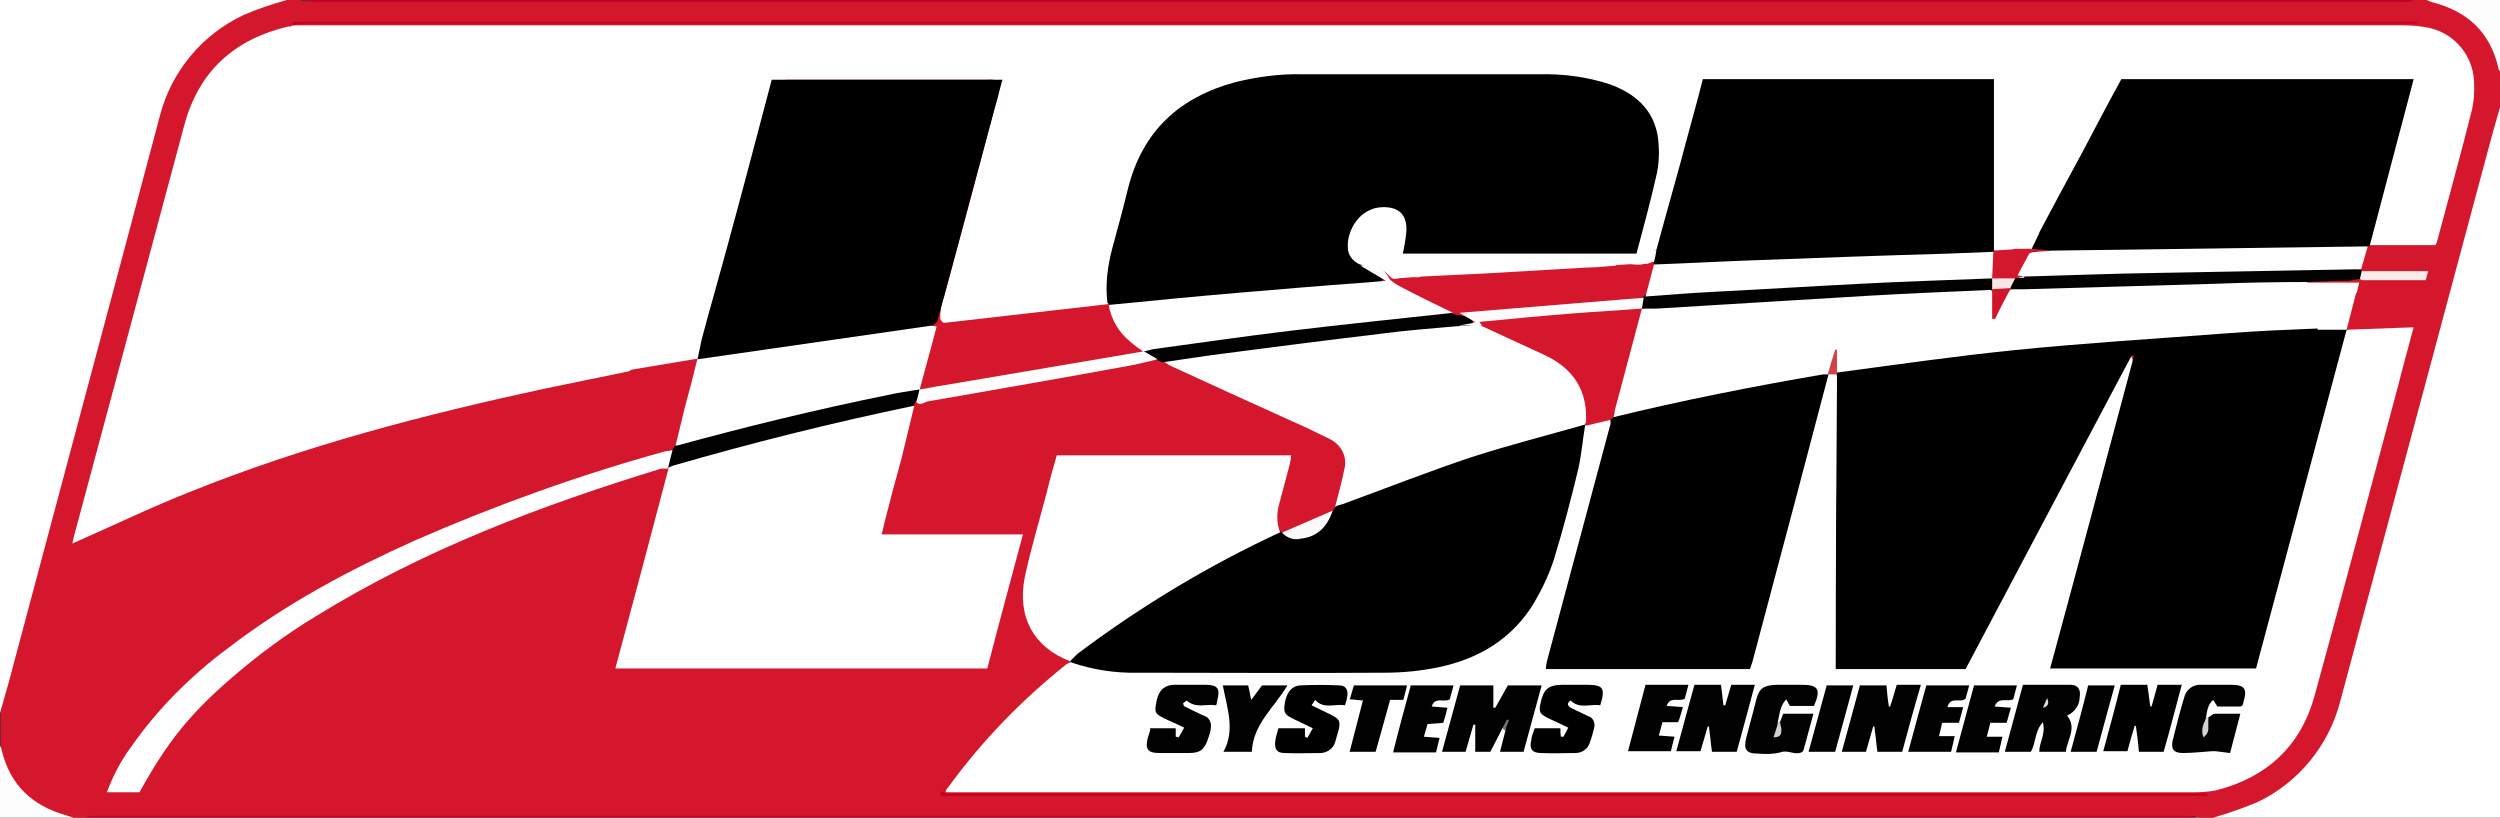 <?xml version="1.0" encoding="UTF-8"?> <svg xmlns="http://www.w3.org/2000/svg" id="Layer_1" data-name="Layer 1" version="1.1" viewBox="0 0 414 135.4"><rect x="0" y="0" width="414" height="135.4" fill="#333333" stroke="none"/><defs><style> .cls-1 { fill: #dedede; } .cls-1, .cls-2, .cls-3, .cls-4, .cls-5, .cls-6, .cls-7, .cls-8, .cls-9, .cls-10, .cls-11, .cls-12, .cls-13, .cls-14, .cls-15, .cls-16, .cls-17, .cls-18, .cls-19 { stroke-width: 0px; } .cls-2 { fill: #be0125; } .cls-3 { fill: #fefdfd; } .cls-4 { fill: #f7e8e7; } .cls-5 { fill: #d1152a; } .cls-6 { fill: #f8ebe8; } .cls-7 { fill: #d4172d; } .cls-8 { fill: #d24048; } .cls-9 { fill: #fcfafa; } .cls-10 { fill: #020202; } .cls-11 { fill: #000; } .cls-12 { fill: #d3d3d3; } .cls-13 { fill: #d1d1d1; } .cls-14 { fill: #010101; } .cls-15 { fill: #727272; } .cls-16 { fill: #fdfbfb; } .cls-17 { fill: #d3182e; } .cls-18 { fill: #c6011c; } .cls-19 { fill: #fefefe; } </style></defs><path class="cls-7" d="M414,11.9v5.4c-1.3,8.4-4.1,16.5-6.2,24.7-2.8,11-5.8,21.9-8.8,32.9-3.8,14.1-7.4,28.3-11.4,42.4-2.5,8.7-8.6,14.2-16.9,17.4-1.4.5-2.8.3-4.2.7h-2.2c-.6-.2-1.3-.3-1.9-.2H16.4c-.7-.1-1.3,0-1.9.2h-2.2c-3-.3-5.9-1.6-8.1-3.6-2.4-2.1-3.9-5.1-4.1-8.2v-5.4c1.3-8.4,4.1-16.5,6.2-24.7,2.8-11,5.8-21.9,8.8-32.9,3.8-14.1,7.4-28.3,11.4-42.4C28.9,9.4,35,3.9,43.3.7c1.4-.5,2.8-.3,4.2-.7h2.1c.6.2,1.3.3,1.9.2h346.1c.7.1,1.3,0,1.9-.2h2.2c3,.3,5.9,1.6,8.1,3.6,2.4,2.1,3.9,5.1,4.1,8.2Z"></path><path class="cls-19" d="M47.5,0c-2.5.7-4.9,1.5-7.2,2.5-6.8,3.2-11.9,9.3-13.8,16.6C18.2,50.4,9.8,81.6,1.5,112.8c-.5,1.8-1,3.5-1.5,5.3V0h47.5Z"></path><path class="cls-19" d="M366.5,135.4c2.5-.7,5-1.6,7.4-2.6,6.7-3.2,11.7-9.3,13.6-16.5,8.4-31.2,16.7-62.4,25.1-93.6.5-1.8,1-3.5,1.5-5.3v118.1h-47.5Z"></path><path class="cls-2" d="M399.6,0c-.2.2-.5.3-.8.3-.5,0-1,0-1.4,0H51.9c-.7,0-1.5-.2-2.2-.4h350Z"></path><path class="cls-2" d="M14.4,135.4c.2-.2.5-.3.8-.3.5,0,1,0,1.4,0h345.5c.7,0,1.5.2,2.2.4H14.4Z"></path><path class="cls-3" d="M414,11.9c-.1-.2-.3-.5-.3-.8-1.4-5.8-5.1-9.2-10.8-10.7-.4-.1-.8-.3-1.1-.4h12.2v11.9Z"></path><path class="cls-3" d="M0,123.5c.1.2.3.5.3.8,1.4,5.7,5,9.1,10.6,10.7.4.1.9.3,1.3.4H0v-11.9Z"></path><path class="cls-19" d="M104.1,61.5c-4.7,1-9.4,1.9-14.1,2.9-19.9,4.3-39.5,9.4-58.4,17-6.6,2.6-13,5.7-19.6,8.6,0-.2.1-.6.2-1,6.1-22.7,12.2-45.5,18.3-68.2,2.4-9,8.3-14.3,17.2-16.4h.5c0-.2.3-.2.4-.2h349.2c1.6,0,3.2.1,4.8.5,4,1,6.9,4.6,7.1,8.7.1,1.7,0,3.4-.4,5-1.8,7.2-3.8,14.4-5.7,21.5,0,.2-.2.5-.3.7h-10.8c-.6-.8-.2-1.6,0-2.4,2-7.3,3.9-14.6,5.9-21.9.3-.8.4-1.6.4-2.4-.7-.7-1.5-.5-2.2-.5h-42.3c-1.7-.1-3.3.8-3.9,2.4-3.5,7.1-7.3,14-11,21-.3.7-.7,1.3-1.2,1.8-1.5,1.3-3.2,2.3-5,3.1-1,.4-2.2.2-3.1-.3-.4-.9-.5-1.8-.4-2.8v-22.3c.1-.8,0-1.7-.3-2.5-.6-.3-1.4-.5-2.1-.4h-42.3c-2.4,0-2.5,0-3.1,2.3-2,7.3-4,14.7-5.9,22-.2,1.1-.5,2.2-1,3.2-.6.8-1.1,1.6-1.5,2.5-.3.2-.7.3-1.1.4-1.1.1-2.2,0-3.3-.2-.8-.3-1.2.4-1.8.5-3,.8-6.2.5-9.3.7-6.5.4-13.1.8-19.6,1.2-.9,0-1.8,0-2.7,0-.8,0-1.6,0-2.4-.4-.8-.5-1.2,0-1.6.4-.4.2-.9.3-1.3,0-1.3-1.5-3.3-2.3-5.2-2.1-1.3-.5-2.2-1.8-2.2-3.2,0-3.5,2.6-6.5,6.1-6.9,3-.2,4.7,1.5,4.6,4.6,0,.9-.5,1.8,0,2.6.6.3,1.3.4,1.9.3h32.8c2.5,0,2.5,0,3.2-2.4.8-2.9,1.6-5.9,2.4-8.9.4-1.5.6-3.1.6-4.6,0-5.8-3-9.7-8.6-11.4-3.9-1-7.9-1.5-11.9-1.5-12.2-.1-24.4-.1-36.5,0-5.1,0-10.2.7-15.1,2.2-7.2,2.3-12.7,8.2-14.5,15.5-1,3.6-1.9,7.2-2.9,10.8-.9,2.9-.7,5.9-1.1,8.9-.8,1-1.9.9-3,1-7.5.7-14.9,1.7-22.3,2.5-1,.1-2.3.8-3-.6,0-1.2.1-2.4.6-3.5,2.9-10.6,5.7-21.2,8.5-31.8.5-1.3.7-2.6.8-3.9-.7-.4-1.5-.5-2.2-.4h-32c-2.4,0-2.5,0-3.1,2.3-2.9,10.9-5.9,21.9-8.8,32.8-.6,2.5-1.3,5-2.1,7.4-.6.7-1.2,1.3-1.8,2-.9,1-2.1,1.7-3.5,1.8-2.6.3-5.2.2-7.5,1.7Z"></path><path class="cls-19" d="M388.6,54.6l11.1-.4c-.9,3.4-1.8,6.6-2.6,9.8-4.6,17.1-9.1,34.1-13.8,51.2-2.3,8.4-8,13.6-16.4,15.7-1.1.2-2.3.3-3.4.3h-206.9c0-.3.2-.6.4-.8,5.6-7.7,12.2-14.5,19.6-20.4.2-.1.4-.2.6-.3.6-.2,1.2-.2,1.8,0,3.2.8,6.5,1.2,9.8,1.1,14.5,0,29,.2,43.5-.1,9.6-.2,17.6-4,22.3-12.9,1.7-3.5,3-7.2,3.8-11,1.4-5.3,3-10.6,3.7-16.1,1.2-1.2,3-1.7,4.6-1.2.5.9,0,1.8-.2,2.6-2.9,10.9-5.8,21.9-8.8,32.8-.6,1.6-.9,3.3-1.1,5,.6.7,1.4.5,2.1.5h28.2c1.3.2,2.6-.7,2.8-2,0,0,0,0,0,0,2.9-10.5,5.6-21.1,8.5-31.6,1.3-4.9,2.4-9.8,4-14.5.1-.2.3-.3.4-.5.5-.2,1.1-.2,1.5.2.4.8.5,1.6.4,2.5,0,5.5-.1,11-.3,16.5-.2,8.9-.1,17.9,0,26.8-.1.8,0,1.6.3,2.3.7.4,1.5.5,2.2.4,5.2,0,10.4,0,15.7,0,1.5.2,3-.7,3.5-2.1,3.5-6.9,7.2-13.7,10.8-20.5,4.6-8.8,9.3-17.5,13.9-26.2.4-1.2,1.2-2.2,2.1-3,.6.7.7,1.7.2,2.6-2.4,8.9-4.8,17.7-7.1,26.6-1.8,6.8-3.6,13.6-5.5,20.3-.3.6-.3,1.3-.2,1.9.5.5,1.2.4,1.9.4h28.4c2.2,0,2.3-.1,3-2.3,3.1-11.2,6-22.5,9.1-33.7,1.6-5.9,3.1-11.8,4.8-17.7.2-.7.3-1.5,1.1-1.9Z"></path><path class="cls-11" d="M388.6,54.6c-5,18.7-10,37.4-15,56.1h-34.1c4.7-17.3,9.3-34.6,13.9-51.8h-.4c0-.1-27.5,51.9-27.5,51.9h-21.5v-2c0-14.9.1-29.9.2-44.8v-2c0-.2,0-.5.2-.6.8-.4,1.7-.6,2.6-.7,13-2,26-3.5,39.1-4.6,6.1-.5,12.3-.9,18.5-1.3,6.5-.4,12.9-.4,19.4-1,1.6.1,3.2-.5,4.7.6,0,0,0,.1,0,.2,0,0,0,0,0,0Z"></path><path class="cls-19" d="M151.4,67.2c-.7,2.9-1.4,5.8-2.1,8.7-1,3.6-2,7.3-2.9,10.9-.1.5-.2,1-.4,1.7h23.4c-2,7.5-4,14.8-5.9,22.2h-61.6c3-11.1,5.9-22.1,8.8-33.1.5-.7,1.2-1.2,2.1-1.3,11.8-3.5,23.8-6.4,35.9-9,.9-.2,1.8-.6,2.8,0Z"></path><path class="cls-11" d="M262.5,70.4c-.4,2.4-.6,4.8-1.1,7.1-1.2,5-2.5,10-4,14.9-.8,2.6-2,5.1-3.4,7.5-3.6,5.9-9.1,9.2-15.8,10.6-2.9.6-5.9.9-8.9.9-13.6.1-27.2,0-40.8,0-3.8.1-7.6-.5-11.1-1.7h0c0-.1-.1-.1-.1-.1-.4-1,.5-1.2,1-1.6,5.9-4.6,12.2-8.8,18.7-12.5,4.3-2.5,8.6-4.7,13-6.9.7-.3,1.3-.9,2.2-.5,0,0,.2,0,.3,0,3.3,1.1,5.9.3,7.6-2.8.2-.3.4-.6.7-.8l.4-.6c2.8-2,6.1-2.8,9.2-4,9.6-3.6,19.3-6.8,29.2-9.4.8-.3,1.7-.5,2.6-.5.2,0,.4.1.4.3,0,0,0,0,0,0Z"></path><path class="cls-11" d="M337.7,38.5c2.4-4.5,4.8-9,7.2-13.4,2.1-4,4.2-8,6.4-12h48.4c-.8,3.1-1.6,6.1-2.4,9.1-1.6,6.2-3.3,12.4-4.9,18.6-.1,0-.2,0-.3.1-1.2.7-2.6,1-4,.8-5.7,0-11.4,0-17.1,0-10.2-.2-20.4.7-30.6.4-1.3-.2-2.6.3-3.8-.5-.5-1.4.3-2.2,1.1-3Z"></path><path class="cls-19" d="M383.8,54.4c-5,.2-10,.4-15.1.8-11.8.9-23.5,1.6-35.3,2.8-9.8,1-19.5,2.4-29.2,3.7-.8-1.1-.3-2.3-.1-3.4-.5,1.2-.1,2.8-1.4,3.8h0c-.5.5-1.2.8-2,.8-10.6,1.7-21.1,3.9-31.6,6.3-.7.3-1.4.3-2.1.2-.6-.6-.3-1.4-.1-2,1.2-4.6,2.5-9.3,3.7-13.9,0-1,.6-1.8,1.4-2.4,3.4-.6,6.9-.9,10.4-1,7.5-.6,15.1-.9,22.6-1.4,2.1-.2,4.3,0,6.5-.2,6-.4,12-.6,17.9-.7,1.4,1.1,1.6,2.5.6,5,1.1-2,1.4-4.1,3.4-5.1,1.9-.3,3.8-.4,5.7-.5,5.3,0,10.6-.4,16-.5,8.1,0,16.2-.5,24.3-.3,1-.1,1.9,0,2.8.4h8.5l-.4,1.6c-.8.8-1.3,1.9-1.5,3,0,1.2-.9,2.2-2.1,2.2-.1,0-.3,0-.4,0-.9,0-1.8.3-2.5.9Z"></path><path class="cls-19" d="M262.5,70.3c-6.3,1.8-12.6,3.4-18.8,5.4-7.2,2.4-14.3,5.2-21.4,7.8-.4.1-.8.2-1.2.4.5-2,1.1-4,1.5-6.1.6-2.1-.5-4.2-2.4-5.1-2.2-1.1-4.5-2.2-6.8-3.2-6.4-2.9-12.8-5.8-19.3-8.8-.5-.2-1-.6-1.5-.9.6-.9,1.6-.8,2.4-.9,12.8-1.9,25.7-3.5,38.6-4.8,2.6-.4,5.2-.6,7.9-.7,1.1,0,2.3,0,3.4,0,.8,0,1.7.3,2.4.7,3.2,1.6,6.4,3,9.5,4.6,3.9,2,6.2,5.2,6.1,9.8,0,.6,0,1.2-.4,1.7Z"></path><path class="cls-19" d="M212.1,88.1c-11.9,5.5-23.2,12.3-33.7,20.2-.4.4-.8.8-1.2,1.2-6-2.3-8.8-7.3-7.5-13.9,1-4.7,2.4-9.3,3.6-13.9.5-2.1,1.1-4.2,1.7-6.3h38.8c0,.5-.1.9-.2,1.4-.6,2.3-1.2,4.5-1.8,6.8-.4,1.5-.4,3.1.2,4.6Z"></path><path class="cls-19" d="M104.1,61.5l1.7-1.4c1.9-.1,4.3-1,6.9-.8.2-.3.5-.5.9-.7.7-.4,1.3-.7,1.5-1.6.1-.4.8-.6,1.2-.9.3.3.4.8.2,1.2-.1.4-.1.8,0,1.2.6.5,1.2.2,1.9.1,11.2-1.9,22.4-3.6,33.7-5.1.7-.1,1.3-.1,2-.1,1,0,1.6.5,1.3,1.6-.7,3.1-1.6,6.2-2.7,9.2-.1.2-.3.3-.5.4-5.4,1.4-10.9,2.3-16.3,3.6-7.3,1.7-14.6,3.5-21.8,5.5-.7.2-1.5.6-2.2,0,.5-2.1,1-4.1,1.5-6.2.7-2.6,1.4-5.2,2.1-8.1l-11.4,1.9Z"></path><path class="cls-19" d="M110.6,77.6c-.4,0-.8,0-1.1,0-19.9,6.1-39.3,13.4-57.1,24.4-5,3-9.7,6.5-14.1,10.3-6.8,5.9-10.5,10.4-15.2,18.9h-5.4c1-2.7,2.3-5.2,4-7.5,4.4-6.3,9.9-11.8,16.1-16.4,9.5-7.3,20-12.9,30.9-17.8,13.5-5.9,27.4-10.9,41.6-14.8.4,0,.8-.1,1.2-.2.6,1.2-.1,2.2-.8,3.2Z"></path><path class="cls-19" d="M339.9,41.5l52.2-.7-1.1,3.8c-.7.5-1.5.7-2.4.6-9.1,0-18.3.3-27.5.5-7.5.1-14.9.2-22.4.6-1,0-1.9,0-2.9,0-.6,0-1.3-.2-1.8-.5,0-2.9,1.3-4.1,4-4.2.6,0,1.2,0,1.8-.1Z"></path><path class="cls-18" d="M48.6,4.2h-.4c.2-.2.3-.5.5-.6.5,0,1.1,0,1.6,0h350v.3H50.9c-.7,0-1.5.1-2.2.2Z"></path><path class="cls-14" d="M241.5,54c-4.4.4-8.7.7-13.1,1.3-9.2,1.1-18.5,2.3-27.7,3.5-2.7.4-5.5.8-8.2,1.2l-.9-.4c-1,0-2-.2-2.4-1.4,0-.2.2-.4.4-.5,3.1-1,6.3-1.2,9.5-1.6,9.5-1.3,19.1-2.5,28.6-3.5,4.2-.4,8.3-1.1,12.5-1.2.4,0,.8,0,1.2.2,1,.5,2.3.7,2.6,2.1-.9.5-1.8,0-2.7.4Z"></path><path class="cls-14" d="M110.6,77.6l.8-3.2.3-.5c11.7-3.2,23.5-6.1,35.4-8.5,1.7-.4,3.4-.6,5.1-.9.4.6.2,1.5-.4,1.9,0,0,0,0-.1,0l-.4.8c-13.4,2.8-26.7,6.1-39.8,9.9-.3.1-.7.3-1,.4h0Z"></path><path class="cls-10" d="M335.2,45.8c7.3-.2,14.6-.5,21.9-.6,11-.2,21.9-.4,32.8-.6.4,0,.7,0,1.1,0,0,.1,0,.2.1.3.2.4,0,1-.3,1.3-.6.1-1.3.2-1.9.3-2.2,0-4.5.1-6.7.2-5.2,0-10.4.1-15.6.3-10.4.3-20.8.6-31.3.9-.8,0-1.5,0-2.3,0,0-.2,0-.3,0-.5.2-.5.3-1.1.9-1.4.4,0,.9,0,1.3,0Z"></path><path class="cls-3" d="M151.8,66.4l.5-2h0c.7-.6,1.5-.9,2.4-1,10.7-2.1,21.5-3.9,32.3-5.5.8-.2,1.6-.2,2.3.2l2.4,1.4c-1.3.3-2.5.6-3.8.9-11.4,2.1-22.9,4.1-34.4,6.1-.6.2-1.2.8-1.8,0Z"></path><path class="cls-18" d="M365.5,131.8h-209.9l.3-.8c.3.2.7.3,1.1.4.4,0,.8,0,1.3,0h207.2v.4Z"></path><path class="cls-6" d="M390.8,46.2c.1-.4.2-.9.3-1.3h11c-.1.5-.3,1-.4,1.5h-10.5c-.1,0-.3-.2-.5-.2Z"></path><path class="cls-9" d="M220.7,84.6c-.9,2.5-2.4,4.3-5.3,4.6-1.1.3-2.3-.1-3.1-1l8.3-3.6Z"></path><path class="cls-19" d="M383.8,54.4c.1-1.1.9-1.4,1.9-1.4s1.5-.1,2.1-.1c.8-1.7,0-4,2.4-4.5l-1.6,6.2h-4.8Z"></path><path class="cls-11" d="M183.4,50.2c-.4-3,0-6.1.8-9.1.9-3.3,1.8-6.6,2.6-9.9,2.4-9.5,8.5-15.1,17.8-17.6,3.7-.9,7.4-1.4,11.2-1.3h39c4-.1,8,.4,11.9,1.7,4,1.5,7,4,7.8,8.4.3,2.1.3,4.2-.1,6.2-1,4.5-2.2,8.9-3.4,13.4h-38.7c.3-1.3.5-2.5.6-3.8.1-2.6-1.2-3.9-3.8-3.9-4,0-6.1,4-5.9,6.7,0,1.2.8,2.3,2,2.8,1.6.3,3.1,1,4.2,2.2-.8.8-1.9,1.2-3,1.1-13.6.9-27.1,2.2-40.7,3.5-.5,0-1.1,0-1.6,0-.3,0-.6-.3-.8-.6Z"></path><path class="cls-11" d="M154.4,53.9l-38.9,5.6c.2-1,.5-2.2.7-3.3,1.3-4.9,2.7-9.7,4-14.5,2.6-9.5,5.1-19,7.6-28.5h38.2l-10.8,40.1c0,.7-.5.6-.9.7Z"></path><path class="cls-11" d="M274.3,41.4c1.3-4.9,2.7-9.7,4-14.5,1.2-4.6,2.5-9.1,3.7-13.8h48.2v28.5c0,.2-.2.4-.4.5-2.5.4-5,.6-7.5.5-4.6.2-9.2.3-13.8.4-8.7.3-17.4.6-26.1,1-2.7.1-5.4.2-8.1.1-.3-.1-.5-.4-.6-.7,0-.7.1-1.5.6-2.1Z"></path><path class="cls-19" d="M183.6,50.5c7.1-.7,14.2-1.4,21.3-2s14.1-1.2,21.1-1.7l3.5-.3-4.2-2.5c1.9-.5,4,.4,4.8,2.2,3.1,1.3,6,2.9,9,4.2.6.3,1.4.5,1.5,1.4-9,1-18.1,1.9-27.1,3-7.5.9-15,2-22.4,3-.6.1-1.1.3-1.7.4-2.6-.7-5.7-4.1-6-6.7,0-.4,0-.7.3-1Z"></path><path class="cls-7" d="M183.6,50.5c.4,2.4,1.7,4.6,3.6,6.1.6.6,1.4,1.1,2.1,1.6h0l-33,5.6c-1.4.2-2.7.5-4,.7.9-3.4,1.9-6.9,2.8-10.4l-.7-.2.9-.7c.3,0,.5.3.8.3,9-1,18.1-2.1,27.1-3.1,0,0,.1,0,.2,0l.2.2Z"></path><path class="cls-7" d="M240.6,51.8c-3.1-1.5-6.2-3-9.2-4.6-.5-.3-.9-.6-1.3-1h1.4c1.2-1,2.5.2,3.8-.4,3.5-.2,6.9-.3,10.4-.5,5.7-.3,11.5-.7,17.2-1,1.5,0,3.1-.2,4.6-.3,1.6-.6,3.2.3,4.8-.3h1c.2,0,.3-.7.6-.1,0,0,0,.2,0,.3,0,0,0,0,0,.1.2,1.9-.7,3.6-1.1,5.4-.2.3-.5.5-.8.5-4.3.7-8.7.8-13.1,1.2-4.8.5-9.7.9-14.5,1.3-1,.1-1.9,0-2.8-.2l-1-.2Z"></path><path class="cls-17" d="M330.1,41.7h0c0,0,0-.2,0-.2l3.2-.2c.9-.6,2.1-.6,3.1-.1l3.5.3-3.7.2-2.1,3.9,1.1.2-1.5.2c-1.1.8-2.3.5-3.5.4-.2,0-.4-.2-.6-.3-.1-1.5-.4-3,.4-4.4Z"></path><path class="cls-19" d="M336.4,41.2h-3.1c.3-1.2,1.4-.8,2.2-1.1l2.2-1.5-1.3,2.7Z"></path><path class="cls-19" d="M235.2,45.8l-3.8.3v-1.1c.1,0,3.8.8,3.8.8Z"></path><path class="cls-19" d="M272.3,43.6l-4.8.3c.3-.3.5-.6.5-.6l4.3.3Z"></path><path class="cls-19" d="M273.9,43.4h-.6c-.2-.7.2-1.6,1-2-.1.7-.2,1.3-.4,2Z"></path><path class="cls-11" d="M267.1,69.1c11.5-2.8,23.1-5.1,34.8-7.1.3,0,.6,0,.9,0-1.8,6.8-3.6,13.7-5.4,20.5-2.4,9-4.8,18.1-7.2,27.1-.1.4-.3.8-.4,1.2h-33.8c0-.5.1-.9.2-1.4,3.5-13.1,7-26.1,10.5-39.2,0-.2,0-.5,0-.7,0-.3,0-.4.3-.4Z"></path><path class="cls-7" d="M267.1,69.1l-.3.4-4.2,1h0,0c.5-5.6-1.9-9.4-6.8-11.7l-10.4-4.8c-1-.7-.3-.9.3-1.1,1.1-.3,2.2-.4,3.4-.5,6.5-.6,13.1-1.1,19.6-1.7,1-.2,2-.1,3,.2l.2.2c-1.5,5.6-3,11.3-4.5,16.9,0,.4-.1.7-.2,1.1Z"></path><path class="cls-14" d="M248.8,120.6l-2,3.9h-2.5v-4.5h-.3s-1.3,4.5-1.3,4.5h-3.9l3-11h5.5v3.7h.3c0,.1,2.1-3.7,2.1-3.7h5.6l-3,11h-3.9l.9-3.5c0-.3,0-.5,0-.8-.2,0-.3.3-.5.4Z"></path><path class="cls-14" d="M286.6,113.4h4c-1,3.8-2,7.4-3,11.1h-4.1c-.2-1.4-.3-2.8-.5-4.2h-.2c-.4,1.4-.8,2.7-1.2,4.1h-4c1-3.7,2-7.4,3-11h4.4c.1,1.1.3,2.3.4,3.4h.3c0,0,1-3.4,1-3.4Z"></path><path class="cls-14" d="M315,124.5h-4.1c-.2-1.4-.3-2.8-.5-4.2h-.2l-1.2,4.2h-4c1-3.7,2-7.3,3-11h4.4c.1,1.2.2,2.3.4,3.5h.2c.4-1.1.7-2.3,1.1-3.6h4c-1.1,3.7-2.1,7.4-3.1,11.1Z"></path><path class="cls-11" d="M358.4,124.5h-4.2c-.1-1.4-.3-2.9-.5-4.3h-.2c-.4,1.3-.8,2.7-1.2,4.2h-4c1-3.7,2-7.3,2.9-11h4.4c.2,1.2.3,2.4.5,3.6h.2l1-3.6h4c-1,3.7-1.9,7.3-3,11.1Z"></path><path class="cls-14" d="M336.3,124.5h-4.3l3-11.1h7.9c1.2,0,1.7.8,1.5,2,0,1.4-.9,2.6-2.1,3.1,1.7,2.1,0,4-.2,6h-4.4c0-1.6,1.1-2.9.6-4.9-1.4,1.5-1.1,3.4-2,4.9Z"></path><path class="cls-14" d="M365.7,118.8c.4-.2.7-.6,1.1-.6,1.3,0,2.6,0,4.2,0l-1.7,6.5-2.4-.3c-.2,0-.4,0-.6,0-1.6.1-3.2.3-4.8.3s-2-.7-1.7-2.1c.6-2.4,1.2-4.8,1.9-7.1.3-1.3,1.5-2.2,2.8-2.1h4.9c2.3,0,2.8.6,2.1,2.9,0,.4-.2.7-.6.7-.1,0-.2,0-.3,0h-3.4l-.7-1.1c-1,.9-1,2-1.2,3,0,.6-.3,1.2-.2,1.8,0-.7.2-1.3.6-1.9Z"></path><path class="cls-14" d="M294.8,119.5l.5-1.3h5c-.6,2.1-1.1,4.2-1.7,6.2,0,0-.2.1-.3.2-1.2.5-2.2-.5-3.5,0-1.2.3-2.4.3-3.6.2-2.1,0-2.5-.7-2-2.7s1.1-4,1.6-6.1,1.3-2.5,3.4-2.6h4.1c2.8,0,3.3.7,2.1,3.5h-4l-.6-1.1c-1.1,1.2-1.1,2.6-1.4,3.8v1.4c0-.5-.1-1,.2-1.4Z"></path><path class="cls-14" d="M190.4,120.6h4.3v1.4c.1,0,.5.1.5.1l.9-1.6c-1-.5-1.9-.9-2.8-1.3-1.9-.9-2.1-1.1-1.9-2.4.3-2.2,1.1-3.2,2.8-3.4.6,0,1.2,0,1.8,0h3.6c2,0,2.5.6,2,2.5,0,.2-.1.5-.2.9-1.6-.3-3.3.6-4.9-.8l-.6.5c.1.2.1.4.3.5,1,.5,2,1,3.1,1.5.9.2,1.4,1.2,1.2,2.1,0,0,0,.2,0,.2-.1.5-.2.9-.4,1.4-.6,1.9-1.3,2.5-3.2,2.5-1.6,0-3.2,0-4.9,0-2,0-2.4-.7-1.9-2.6.2-.5.3-.9.4-1.4Z"></path><path class="cls-11" d="M211.8,120.6h4.3v1.4l.4.2.9-1.6-2.9-1.4c-1.7-.8-1.9-1.1-1.8-2.3.2-2,1.1-3.3,2.6-3.4,2.2-.1,4.3-.1,6.5,0,1.1,0,1.5.8,1.3,1.9-.1.5-.2,1-.4,1.4-1.7-.3-3.5.7-4.9-.9l-.6.9,3.3,1.6c1.3.7,1.5,1,1.2,2.4-.2.7-.4,1.4-.6,2.1-.3,1-1.2,1.7-2.3,1.8-2,0-4.1.1-6.1,0-1.3,0-1.7-.7-1.5-2.1.1-.6.3-1.2.5-2Z"></path><path class="cls-11" d="M254.2,120.6h4.2c0,.5,0,1,.1,1.4h.4c0,.1.8-1.5.8-1.5-1.2-.6-2.3-1.1-3.4-1.6-1.3-.7-1.5-1-1.2-2.4.5-2.4,1.3-3.1,3.8-3.1h3.8c2.8,0,3.2.5,2.3,3.4-1.6-.3-3.4.7-4.9-.8-.6.4-.6.8,0,1.2,1,.5,1.9.9,2.9,1.4.8.2,1.2,1.1,1,1.9-.2.8-.4,1.6-.7,2.4-.3,1.1-1.3,1.8-2.4,1.8-1.9,0-3.8.1-5.7,0-1.5,0-2-.7-1.6-2.2,0-.6.3-1.1.5-1.8Z"></path><path class="cls-14" d="M233.6,113.5h7.1c-.2.9-.5,1.7-.6,2.3-1,.6-2.5-.5-3,1.2l2.6.2c-.2.9-.4,1.6-.7,2.5l-2.6.2-.6,2.1,2.6.2-.6,2.4h-7.1c.9-3.7,1.9-7.3,2.9-11Z"></path><path class="cls-14" d="M333.4,115.8c-1.1.5-2.4-.5-3.1,1.2l2.7.2-.7,2.5h-2.7c0,.1-.6,2.3-.6,2.3h2.6c0,.1-.6,2.6-.6,2.6h-7.1c1-3.7,2-7.4,3-11.1h7.1l-.6,2.3Z"></path><path class="cls-14" d="M321.6,119.8l-.5,2.1h2.6c0,.1-.6,2.6-.6,2.6h-7.1c1-3.7,2-7.4,3-11h7.1l-.6,2.2c-.9.8-2.5-.5-3,1.4h2.6c0,.1-.7,2.6-.7,2.6h-2.7Z"></path><path class="cls-14" d="M277.9,119.6h-2.6c0,.1-.6,2.2-.6,2.2l2.6.2c-.2.8-.4,1.5-.6,2.4h-7.1l2.9-11h7.1l-.6,2.3c-1,.6-2.4-.5-3,1.2l2.7.2c-.3.9-.5,1.8-.8,2.5Z"></path><path class="cls-14" d="M202.5,113.5h4.2l.5,2.4,1.8-2.4h4.2c-2.2,3.7-5.7,6.4-5.9,11h-4.7c2-3.6.6-7.2-.1-11Z"></path><path class="cls-14" d="M223.5,115.9l.7-2.4h8.8c-.2.9-.4,1.6-.6,2.4h-2.2c-.8,2.9-1.6,5.8-2.4,8.6h-4.3l2.2-8.5-2.2-.2Z"></path><path class="cls-14" d="M347.3,124.5h-4.4c1-3.7,2-7.3,2.9-11h4.4c-1,3.6-2,7.3-3,11Z"></path><path class="cls-14" d="M302.5,113.5h4.4c-1,3.7-2,7.4-3,11h-4.4l3-11Z"></path><path class="cls-8" d="M302.7,61.9c.4-1.4.8-2.7,1.2-4h.3v4.1c-.1,0-1.5,0-1.5,0Z"></path><path class="cls-12" d="M365.7,118.8c0,.7,0,1.4,0,2.1-.1.5-.4.9-.8,1.2-.5-1.2,0-2.3.5-3.3.1,0,.2,0,.3,0Z"></path><path class="cls-13" d="M294.8,119.5c0,.4.1.8.2,1.2,0,.8,0,1.4-1.3,1.4l.8-2.5c.1,0,.2,0,.3,0Z"></path><path class="cls-15" d="M248.8,120.6l.7-1.4h.4c0,.1-.7,1.8-.7,1.8l-.4-.4Z"></path><path class="cls-14" d="M329.9,46.1h0c.7.4.6,1,.4,1.6,0,.2-.3.3-.5.3-6.9.3-13.9.6-20.8,1-11.5.7-23.1,1.4-34.6,2.1-.9,0-1.8,0-2.7,0h0c-.5-.7,0-1.3.3-1.8l.3-.3c.5-.5,1.1-.7,1.8-.6,8.4-.6,16.7-1.1,25.1-1.5,7.4-.4,14.8-.9,22.3-1.1,2,0,4-.4,6.1-.3.8,0,1.6.1,2.2.6Z"></path><path class="cls-5" d="M329.9,47.9h0c.9-.7,2.1-.8,3.1-.2h0c-.9,1.7-1.8,3.4-2.6,5.1h-.5c0,0,0-4.9,0-4.9Z"></path><path class="cls-16" d="M272.2,49.3c-.1.6-.2,1.2-.3,1.8-3.8.3-7.6.5-11.4.8-5.1.4-10.2.9-15.5,1.4l.4.6h-3.8l2.8-.5-2.7-1.6,26.8-2.2c1.2-.1,2.5-.2,3.8-.3Z"></path><path class="cls-4" d="M333,47.7l-3.1.2v-1.8h3.8l-.8,1.6Z"></path><path class="cls-19" d="M329.9,46.1c-7.3.3-14.6.5-21.9.9-7.9.4-15.8.9-23.7,1.3-4,.2-7.9.5-11.8.8.5-1.8.9-3.5,1.4-5.3,5.5-.2,11-.5,16.5-.7,10.7-.4,21.4-.8,32.2-1.1l7.5-.3-.2,4.4Z"></path><path class="cls-1" d="M338.3,117.2l.7-1.6q.6,1.3-.7,1.6Z"></path></svg> 